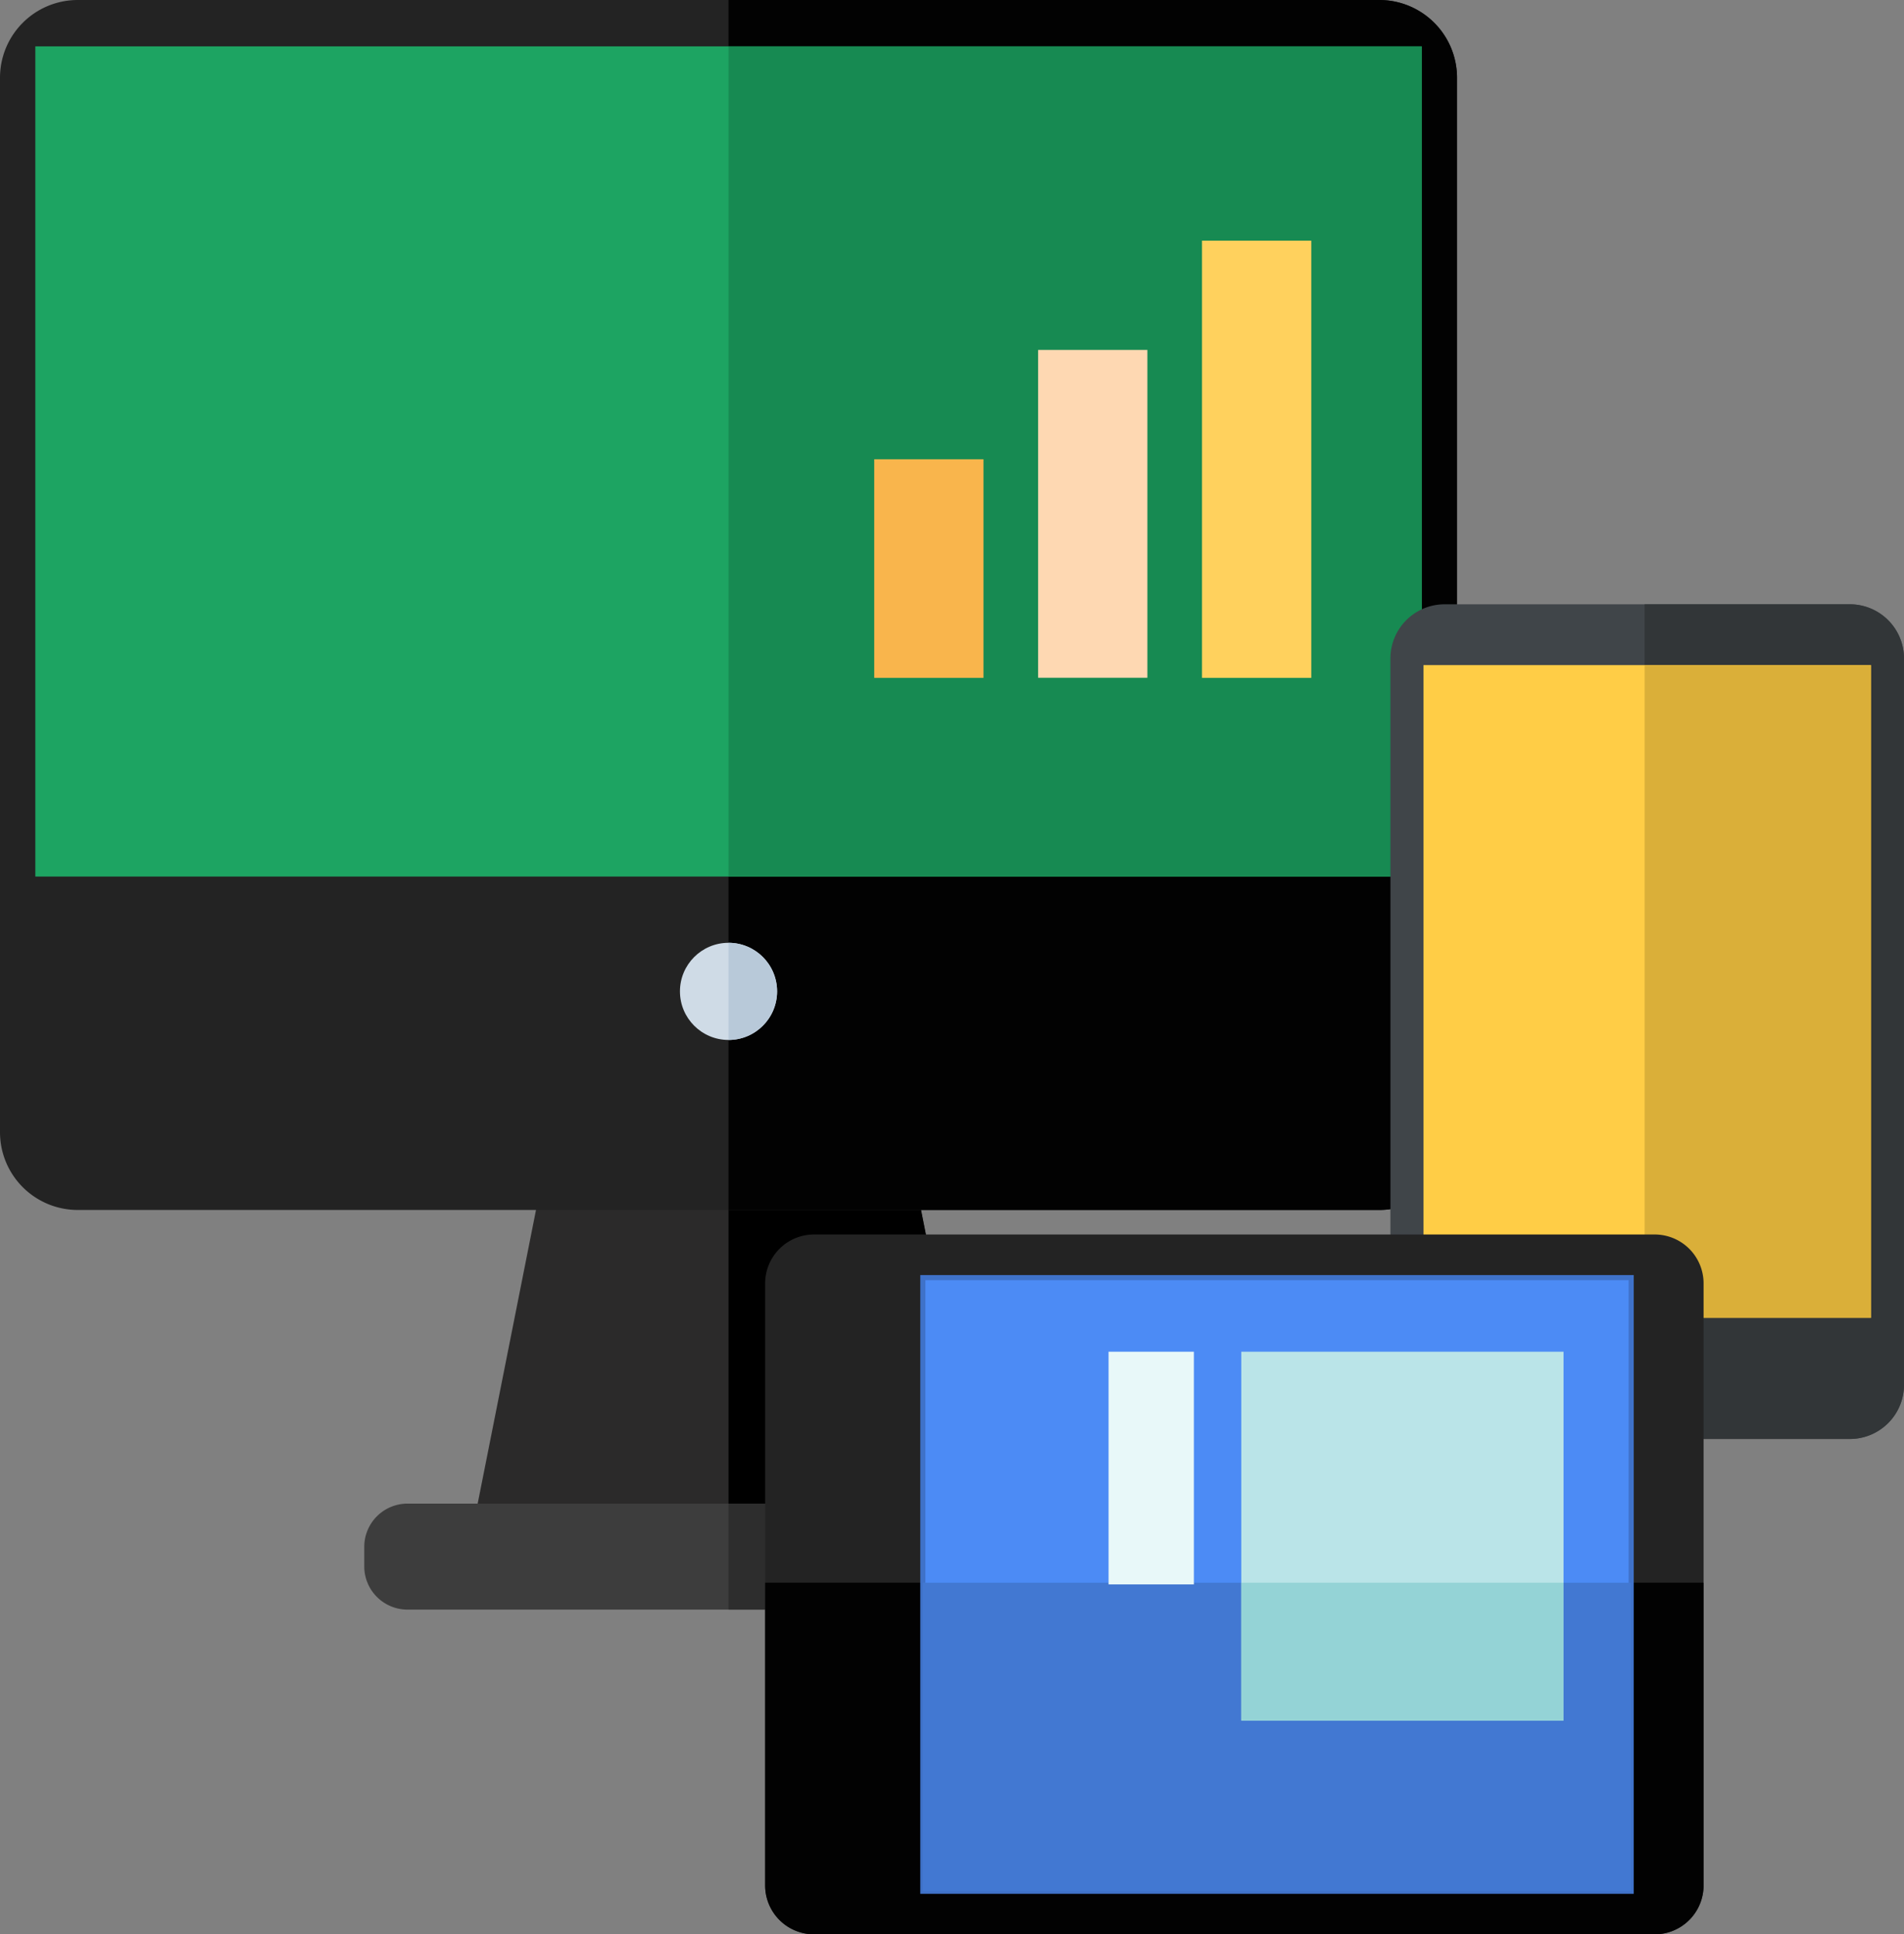 <svg xmlns="http://www.w3.org/2000/svg" width="371.701" height="377.563" viewBox="0 0 371.701 377.563">
  <rect x="0" y="0" width="371.701" height="377.563" fill="#808080" stroke="none"/>
  <g id="devices-group" transform="translate(-307.778 -474.246)">
    <g id="desktopIcon" transform="translate(194 379)">
      <path id="Path_2" data-name="Path 2" d="M306.855,398.222H205.145L222.1,312.889H289.9Z" fill="#2b2a2a"/>
      <path id="Path_3" data-name="Path 3" d="M289.9,312.889H256v85.333h50.855Z"/>
      <path id="Path_4" data-name="Path 4" d="M383.045,331.421H128.955a15.177,15.177,0,0,1-15.177-15.177V110.423a15.177,15.177,0,0,1,15.177-15.177H383.043a15.177,15.177,0,0,1,15.177,15.177V316.242A15.175,15.175,0,0,1,383.045,331.421Z" fill="#232323"/>
      <path id="Path_5" data-name="Path 5" d="M383.045,95.246H256V331.421H383.043a15.177,15.177,0,0,0,15.177-15.179V110.425A15.174,15.174,0,0,0,383.045,95.246Z" fill="#020202"/>
      <path id="Path_6" data-name="Path 6" d="M318.666,409.428H193.334a8.444,8.444,0,0,1-8.445-8.445v-3.8a8.444,8.444,0,0,1,8.445-8.445H318.665a8.444,8.444,0,0,1,8.445,8.445v3.8A8.443,8.443,0,0,1,318.666,409.428Z" fill="#3d3d3d"/>
      <path id="Path_7" data-name="Path 7" d="M318.666,388.741H256v20.687h62.666a8.444,8.444,0,0,0,8.445-8.445v-3.8A8.444,8.444,0,0,0,318.666,388.741Z" fill="#2d2d2d"/>
      <rect id="Rectangle_1" data-name="Rectangle 1" width="270.653" height="162.047" transform="translate(120.673 104.296)" fill="#1da462"/>
      <rect id="Rectangle_2" data-name="Rectangle 2" width="135.327" height="162.047" transform="translate(256 104.296)" fill="#178a52"/>
      <circle id="Ellipse_2" data-name="Ellipse 2" cx="9.481" cy="9.481" r="9.481" transform="translate(246.519 279.273)" fill="#cfdbe6"/>
      <path id="Path_8" data-name="Path 8" d="M265.481,288.754A9.48,9.48,0,0,0,256,279.273v18.963A9.481,9.481,0,0,0,265.481,288.754Z" fill="#b8c9d9"/>
      <rect id="Rectangle_3" data-name="Rectangle 3" width="21.333" height="85.333" transform="translate(348.436 142.222)" fill="#ffd15d"/>
      <rect id="Rectangle_4" data-name="Rectangle 4" width="21.333" height="63.991" transform="translate(316.44 163.547)" fill="#fed8b2"/>
      <rect id="Rectangle_5" data-name="Rectangle 5" width="21.333" height="42.667" transform="translate(284.444 184.889)" fill="#f9b54c"/>
    </g>
    <g id="mobileIcon" transform="translate(507.441 561.531)">
      <g id="Group_2" data-name="Group 2" transform="translate(71.779 30.669)">
        <path id="Path_10" data-name="Path 10" d="M93.071,198.171H172.19A10.571,10.571,0,0,0,182.76,187.6V45.821A10.571,10.571,0,0,0,172.19,35.25H93.071A10.57,10.57,0,0,0,82.5,45.821V187.6A10.57,10.57,0,0,0,93.071,198.171Z" transform="translate(-82.501 -35.25)" fill="#404549"/>
      </g>
      <g id="Group_3" data-name="Group 3" transform="translate(121.401 30.669)">
        <path id="Path_11" data-name="Path 11" d="M187.9,35.25H147.833V198.171H187.9A10.571,10.571,0,0,0,198.469,187.6V45.821A10.57,10.57,0,0,0,187.9,35.25Z" transform="translate(-147.833 -35.25)" fill="#323638"/>
      </g>
      <g id="Group_4" data-name="Group 4" transform="translate(78.235 42.537)">
        <rect id="Rectangle_6" data-name="Rectangle 6" width="87.347" height="127.413" fill="#ffcd46"/>
      </g>
      <g id="Group_5" data-name="Group 5" transform="translate(114.693 173.842)">
        <circle id="Ellipse_4" data-name="Ellipse 4" cx="7.216" cy="7.216" r="7.216" fill="#292d30"/>
      </g>
      <g id="Group_6" data-name="Group 6" transform="translate(121.403 42.537)">
        <rect id="Rectangle_7" data-name="Rectangle 7" width="44.179" height="127.413" fill="#daaf39"/>
      </g>
      <g id="Group_7" data-name="Group 7" transform="translate(121.403 173.842)">
        <path id="Path_12" data-name="Path 12" d="M148.341,223.75c-.171,0-.338.014-.506.026v14.38c.168.011.335.026.506.026a7.216,7.216,0,0,0,0-14.432Z" transform="translate(-147.835 -223.75)" fill="#181b1c"/>
      </g>
    </g>
    <g id="tabletIcon" transform="translate(691.882 643.079) rotate(90)">
      <path id="Path_14" data-name="Path 14" d="M148.894,282.755H266.4a9.547,9.547,0,0,0,9.547-9.547V109.1a9.547,9.547,0,0,0-9.547-9.547H148.894a9.547,9.547,0,0,0-9.547,9.547V273.208A9.548,9.548,0,0,0,148.894,282.755Z" transform="translate(-67.218 -48.024)" fill="#232323"/>
      <path id="Path_15" data-name="Path 15" d="M314.514,99.556h-59.09v183.2h59.09a9.547,9.547,0,0,0,9.547-9.547V109.1A9.545,9.545,0,0,0,314.514,99.556Z" transform="translate(-115.331 -48.024)" fill="#020202"/>
      <rect id="Rectangle_8" data-name="Rectangle 8" width="119.781" height="138.282" transform="translate(80.545 65.663)" fill="#4c8bf5" stroke="#3f72c9" stroke-width="1"/>
      <rect id="Rectangle_9" data-name="Rectangle 9" width="60.225" height="138.282" transform="translate(140.097 65.663)" fill="#4278d2"/>
      <rect id="Rectangle_10" data-name="Rectangle 10" width="71.998" height="62.913" transform="translate(95.009 78.866)" fill="#bae4e8"/>
      <rect id="Rectangle_11" data-name="Rectangle 11" width="26.916" height="62.913" transform="translate(140.097 78.866)" fill="#94d3d6"/>
      <rect id="Rectangle_12" data-name="Rectangle 12" width="45.421" height="16.654" transform="translate(95.009 151.035)" fill="#e8f8f9"/>
    </g>
  </g>
</svg>
